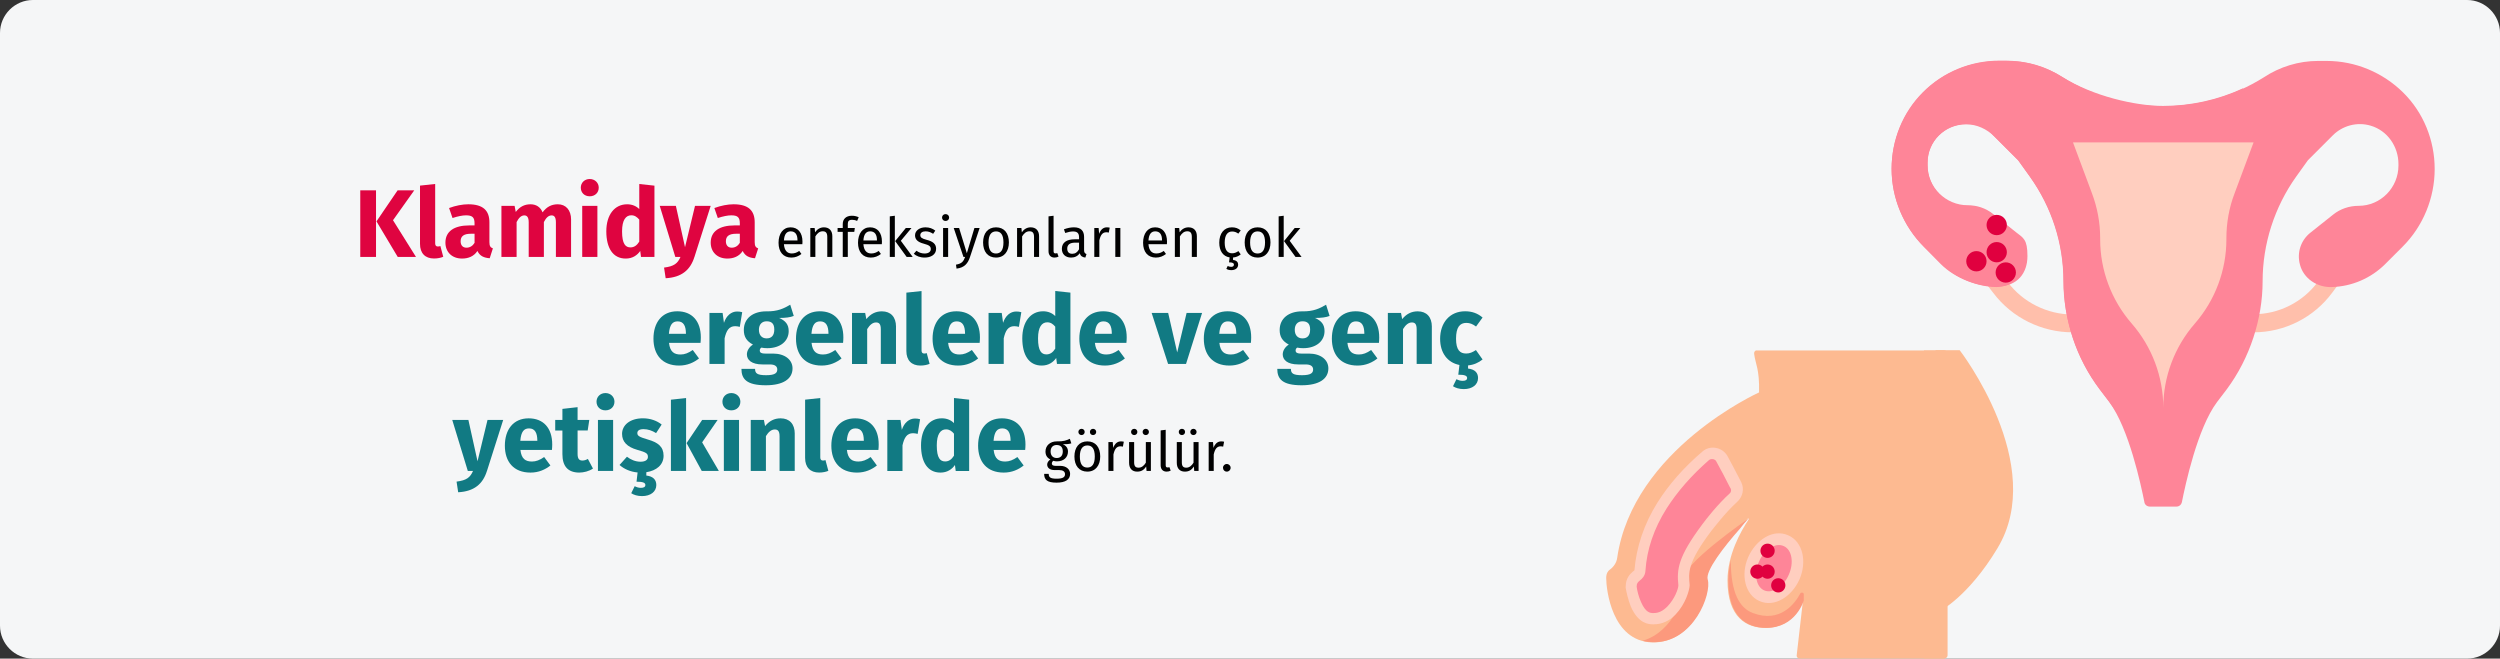 <?xml version="1.0" encoding="UTF-8"?>
<svg xmlns="http://www.w3.org/2000/svg" id="Ebene_1" version="1.1" viewBox="0 0 911 240">
  <rect x="0" y="0" width="911" height="240" fill="#333333" stroke="none"/>
  <defs>
    <style>
      .st0 {
        fill: #f5f6f7;
        fill-rule: evenodd;
      }

      .st1 {
        fill: #ffbfab;
      }

      .st2 {
        fill: #fe8598;
      }

      .st3 {
        fill: #df0440;
      }

      .st4 {
        fill: #117a83;
      }

      .st5 {
        fill: #fc997d;
      }

      .st6 {
        fill: #fdba91;
      }

      .st7 {
        fill: #e0003f;
      }

      .st8 {
        fill: #ffcebf;
      }
    </style>
  </defs>
  <g id="Page-1">
    <g id="Illustrationen_Gürtelrose">
      <g id="chlamydien-haeufigkeit">
        <g id="Mask">
          <path id="path-1" class="st0" d="M12,0h887c6.6,0,12,5.4,12,12v216c0,6.6-5.4,12-12,12H12c-6.6,0-12-5.4-12-12V12C0,5.4,5.4,0,12,0Z"></path>
        </g>
        <g id="Group-2">
          <g>
            <g id="vagina">
              <path id="Path" class="st1" d="M821.2,121.1v-6.6c9.2,0,18-4.4,23.5-11.9l3.4-4.6,5.2,4-3.4,4.6c-6.7,9.1-17.4,14.5-28.7,14.5Z"></path>
              <path id="Path1" class="st1" d="M755.3,121.1c-11.3,0-22.1-5.3-28.9-14.3l-2.5-3.2,5.3-3.9,2.5,3.2c5.5,7.3,14.4,11.7,23.6,11.7v6.5h0Z"></path>
              <path id="Path2" class="st2" d="M785.8,184.6h-2.4c-1,0-1.9-.7-2-1.7-1.2-6-5.6-26.8-12.8-36.4l-3.5-4.6c-8.5-11.3-13.1-25.1-13.1-39.3s-4.3-27-12.2-38.1l-4.3-6-8.8-8.8c-2.7-2.7-6.4-4.4-10.2-4.4-7.8,0-14.1,6.2-14.1,14v1c0,8,6.4,14.8,14.4,14.7,3.4-.1,6.7,1.1,9.4,3.2l8,6.4c2.6,2,4.3,5,4.4,8.3.3,6.4-4.8,11.7-11.1,11.7s-15-3-20.4-8.5l-6-6.1c-7.5-7.5-11.8-17.8-11.8-28.4s4.2-20.5,11.5-27.9,17.4-11.5,27.9-11.5h3.2c7,0,13.9,2.1,19.8,6h0c11,6.9,23.6,10.5,36.6,10.5s25.6-3.6,36.6-10.5h0c5.9-3.9,12.8-6,19.8-6h3.1c10.5,0,20.5,4.2,27.9,11.5s11.5,17.4,11.5,27.9-4.2,20.9-11.8,28.4l-6.2,6.2c-5.2,5.2-12.2,8.2-19.5,8.4-5.3.2-10.3-3.1-11.6-8.2-1.2-4.4.4-8.9,3.8-11.6l8.3-6.6c2.6-2.1,5.9-3.2,9.3-3.2,8,0,14.5-6.6,14.5-14.7v-.5c0-6.4-4-12.2-10.1-14-5-1.5-10.3,0-13.8,3.5l-9.1,9.1-4.3,6c-7.9,11.1-12.2,24.5-12.2,38.1s-4.6,28-13.1,39.4l-3.5,4.6c-7.2,9.6-11.6,30.4-12.8,36.4-.2,1-1,1.7-2,1.7h-7.3Z"></path>
              <path id="Path3" class="st2" d="M824.5,68.2c0-12.8-2.6-25-7.2-36-9.1,4.2-19,6.4-29.1,6.4s-25.6-3.6-36.6-10.5h0c-6.3-3.9-13.5-6-20.9-6h-2.1c-10.5,0-20.5,4.1-27.9,11.5-7.4,7.4-11.4,17.4-11.4,27.9s4.2,20.8,11.8,28.4l6.2,6.1c5.4,5.4,12.8,8.4,20.4,8.4s11.1-5,11.1-11.1-1.5-6.6-4.2-8.7l-8.3-6.6c-2.6-2.1-5.8-3.2-9.2-3.2-8.1,0-14.7-6.5-14.7-14.6v-1c0-7.7,6.3-14,14-14s7.3,1.5,9.9,4.1l9.1,9.1,4.3,6c7.9,11.1,12.2,24.4,12.2,38s4.6,27.9,13.1,39.2l3.5,4.6c1.3,1.8,2.5,3.6,3.7,5.5,30.9-14.7,52.3-46.6,52.3-83.5h0Z"></path>
              <path id="Path4" class="st8" d="M821.2,51.9l-6.9,18.5c-2,5.2-3,10.8-3,16.4v.4c0,11.3-4.1,22.2-11.5,30.7s-11.5,19.4-11.5,30.7v2.3-2.3c0-11.3-4.1-22.2-11.5-30.7s-11.5-19.4-11.5-30.7v-.4c0-5.6-1-11.1-3-16.4l-6.9-18.5"></path>
            </g>
            <circle id="Oval" class="st7" cx="727.6" cy="82" r="3.7"></circle>
            <circle id="Oval1" class="st7" cx="720.2" cy="95.2" r="3.7"></circle>
            <circle id="Oval2" class="st7" cx="730.9" cy="99.3" r="3.7"></circle>
            <circle id="Oval3" class="st7" cx="727.6" cy="91.9" r="3.7"></circle>
          </g>
        </g>
        <g>
          <g>
            <g>
              <path class="st6" d="M639.2,128.9c.5,3.9,2,5.5,1.8,14.1,0,0-46,20.7-51.7,60.3-.2,1.7-1.3,3.3-2.7,4.3-.6.4-1.3,1.3-1.3,3,0,4.1,2,23.1,16.8,23.5,14.8.3,21.4-17.7,19.9-22.8-1.2-3.9,9.6-16.5,14.9-22.3.2-.2.5,0,.3.3-3,4.5-7.7,13-7.7,22.2,0,13.5,6.9,17.3,13.8,17.3,10.9,0,13.7-10,13.7-10l-2.3,20.1c0,.6.5,1.1,1.1,1.1h52.5c.6,0,1.1-.5,1.1-1.1v-110.1c0-.6-.5-1.1-1.1-1.1h-68.2c-.5-.1-1,.6-.9,1.2h0Z"></path>
              <g>
                <path class="st5" d="M638.8,223.4c-4.9-1.8-8.1-7.3-8.1-19.2-.5,2.4-.9,4.7-.9,7.3,0,13.5,6.9,17.3,13.8,17.3,10.9,0,13.7-10,13.7-10v-2.3c0-.6-1-.8-1.3-.2-2,3.8-7.4,10.8-17.2,7.1h0Z"></path>
                <path class="st5" d="M613.6,211.3c1.4,4.5-3.8,19.1-15.1,22.2h0c1.2.3,2.5.5,3.9.5,14.8.3,21.4-17.7,19.9-22.8-1-3.1,6.1-12.2,11.7-18.5,1.1-1.4,2.1-2.7,3.3-3.8-.3.1-25.3,17.4-23.7,22.4h0Z"></path>
                <path class="st6" d="M701.1,127.6v112.3h7.5c.6,0,1.1-.5,1.1-1.1v-110c0-.6-.5-1.1-1.1-1.1h-7.5v-.1Z"></path>
              </g>
              <path class="st2" d="M627.5,167.2c-1.2-2.1-4.2-2.7-6-1.1h0c-6.6,5.7-11.9,11.8-15.9,18-4.7,7.6-7.4,15.5-8,23.7-.2,2.4-3.2,2-3.2,6.1.3,1.8.9,4.2,1.8,6.3,2.3,5.1,4.9,5.1,6.2,5.3h.2c2.4,0,4.5-1,6.5-3,3.1-3.2,4.5-7.7,4.6-9.2-.5-5.4-.4-9.3,8.3-20.9,1.1-1.4,5.4-7.1,9.6-10.9,1.3-1.2,1.7-3.1.9-4.7-1.6-3.3-3.2-6.5-5-9.6h0Z"></path>
              <path class="st8" d="M634.5,175.7c-1.8-3.5-3.4-6.6-5-9.5-.9-1.6-2.5-2.7-4.3-3s-3.6.2-4.9,1.4h0c-6.8,5.8-12.2,12-16.3,18.5-4.9,7.8-7.7,16.2-8.4,24.6,0,.1,0,.2-.6.6-1,.9-2.6,2.3-2.6,5.6v.3c.3,1.7.9,4.4,1.9,6.9,2.8,6.3,6.6,6.4,8.1,6.4h.2c3,0,5.7-1.2,8-3.6,3.6-3.8,5-8.7,5.1-10.5v-.3c-.4-4.4-.9-7.9,7.8-19.5.9-1.1,5.3-6.9,9.4-10.6,2.2-1.9,2.8-4.9,1.6-7.3h0ZM630.3,179.8c-4.4,4-8.7,9.5-10,11.3-8.9,11.9-9.3,16.4-8.7,22.2,0,1.2-1.3,4.9-4,7.7-1.6,1.6-3.1,2.4-5,2.4h-.2c-1,0-2.7-.1-4.4-4-.9-2-1.4-4.1-1.6-5.6,0-1.3.4-1.6,1.2-2.3.8-.6,1.9-1.7,2-3.5.5-7.8,3.1-15.4,7.7-22.7,3.9-6.1,9-12,15.4-17.6h0c.5-.5,1.2-.4,1.5-.4.5.1,1.1.4,1.3,1,1.6,2.9,3.2,5.9,4.9,9.3.6.7.5,1.7-.1,2.2h0Z"></path>
              <ellipse class="st2" cx="646.59" cy="207.21" rx="10.9" ry="8" transform="translate(193.42 712.83) rotate(-65.9)"></ellipse>
              <path class="st8" d="M651.7,195.1c-5.7-2.6-11.9,1.8-14.6,7.8-2.9,6.5-1.2,13.8,4,16.1,5.5,2.5,11.8-1.6,14.6-7.8,2.9-6.6,1.2-13.8-4-16.1h0ZM651.8,209.5c-1,2.3-2.6,4.1-4.4,5.1-1.6,1-3.3,1.1-4.6.5-2.9-1.3-3.8-6.1-1.8-10.5,1-2.3,2.6-4.1,4.4-5.1,1.4-.9,3.1-1.2,4.6-.5,3,1.3,3.8,6.1,1.8,10.5h0Z"></path>
            </g>
            <circle id="Oval4" class="st7" cx="644.1" cy="200.7" r="2.6"></circle>
            <circle id="Oval5" class="st7" cx="640.4" cy="208.3" r="2.6"></circle>
            <circle id="Oval6" class="st7" cx="648" cy="213.3" r="2.6"></circle>
            <circle id="Oval7" class="st7" cx="644.1" cy="208.3" r="2.6"></circle>
          </g>
          <path class="st6" d="M714.1,127.6s32.3,41.8,13.7,72.3c-10.6,17.6-21.1,22.9-21.1,22.9v-28.2l-1.4-67s8.8,0,8.8,0Z"></path>
        </g>
      </g>
    </g>
  </g>
  <g>
    <path class="st3" d="M137.02,93.62h-5.74v-24.26h5.74v24.26ZM143.21,80.25l8.37,13.37h-6.65l-7.74-12.95,7.7-11.31h6.06l-7.74,10.89Z"></path>
    <path class="st3" d="M153.05,88.89v-21.25l5.53-.6v21.63c0,.77.31,1.16.98,1.16.35,0,.67-.07.91-.18l1.05,3.92c-.81.35-2,.63-3.36.63-3.22,0-5.11-1.92-5.11-5.32Z"></path>
    <path class="st3" d="M179.61,90.5l-1.16,3.61c-2.17-.17-3.61-.84-4.48-2.66-1.33,2.03-3.4,2.77-5.6,2.77-3.71,0-6.06-2.42-6.06-5.81,0-4.06,3.12-6.27,8.72-6.27h1.89v-.8c0-2.21-.88-2.87-3.15-2.87-1.19,0-3.01.35-4.87.98l-1.26-3.64c2.35-.88,4.9-1.37,7-1.37,5.39,0,7.7,2.28,7.7,6.58v7.21c0,1.44.38,1.96,1.26,2.28ZM172.93,88.51v-3.33h-1.37c-2.52,0-3.71.88-3.71,2.73,0,1.47.77,2.35,2.13,2.35,1.26,0,2.28-.67,2.94-1.75Z"></path>
    <path class="st3" d="M208.1,80.04v13.58h-5.53v-12.64c0-1.96-.7-2.49-1.54-2.49-1.19,0-2.03.88-2.84,2.42v12.71h-5.53v-12.64c0-1.96-.74-2.49-1.58-2.49-1.16,0-2.03.88-2.83,2.42v12.71h-5.53v-18.59h4.8l.42,2.21c1.4-1.85,3.12-2.8,5.39-2.8,2.07,0,3.64,1.05,4.38,2.94,1.47-1.96,3.18-2.94,5.57-2.94,2.87,0,4.83,2.07,4.83,5.6Z"></path>
    <path class="st3" d="M218.18,68.38c0,1.79-1.33,3.15-3.29,3.15s-3.25-1.37-3.25-3.15,1.37-3.15,3.25-3.15,3.29,1.37,3.29,3.15ZM217.69,93.62h-5.53v-18.59h5.53v18.59Z"></path>
    <path class="st3" d="M238.48,67.65v25.97h-4.9l-.28-2.17c-1.08,1.54-2.77,2.77-5.29,2.77-4.72,0-7.07-3.92-7.07-9.94s3.01-9.84,7.6-9.84c1.82,0,3.33.67,4.41,1.75v-9.14l5.53.6ZM232.95,88.05v-8.02c-.84-.98-1.68-1.58-2.91-1.58-1.96,0-3.36,1.68-3.36,5.85,0,4.62,1.26,5.85,3.05,5.85,1.33,0,2.34-.7,3.22-2.1Z"></path>
    <path class="st3" d="M253.04,93.65c-1.47,4.69-4.62,7.42-10.47,7.74l-.59-3.88c3.64-.46,4.97-1.51,5.99-3.89h-1.89l-5.67-18.59h5.88l3.33,15.05,3.64-15.05h5.71l-5.92,18.62Z"></path>
    <path class="st3" d="M276.28,90.5l-1.16,3.61c-2.17-.17-3.61-.84-4.48-2.66-1.33,2.03-3.4,2.77-5.6,2.77-3.71,0-6.06-2.42-6.06-5.81,0-4.06,3.12-6.27,8.72-6.27h1.89v-.8c0-2.21-.88-2.87-3.15-2.87-1.19,0-3.01.35-4.87.98l-1.26-3.64c2.35-.88,4.9-1.37,7-1.37,5.39,0,7.7,2.28,7.7,6.58v7.21c0,1.44.38,1.96,1.26,2.28ZM269.59,88.51v-3.33h-1.37c-2.52,0-3.71.88-3.71,2.73,0,1.47.77,2.35,2.13,2.35,1.26,0,2.28-.67,2.94-1.75Z"></path>
    <path d="M292.38,88.98h-6.72c.18,2.44,1.32,3.38,2.84,3.38,1.04,0,1.82-.28,2.74-.92l.8,1.1c-1.04.82-2.22,1.32-3.68,1.32-2.94,0-4.66-2.06-4.66-5.4s1.66-5.62,4.38-5.62,4.34,1.98,4.34,5.2c0,.36-.02.7-.04.94ZM290.6,87.5c0-2.06-.82-3.2-2.48-3.2-1.4,0-2.32.98-2.46,3.32h4.94v-.12Z"></path>
    <path d="M303.3,86.06v7.56h-1.84v-7.3c0-1.58-.64-2.04-1.66-2.04-1.18,0-1.98.74-2.68,1.86v7.48h-1.84v-10.54h1.58l.16,1.56c.72-1.08,1.84-1.8,3.22-1.8,1.94,0,3.06,1.22,3.06,3.22Z"></path>
    <path d="M308.94,81.62v1.46h2.56l-.2,1.42h-2.36v9.12h-1.84v-9.12h-1.88v-1.42h1.88v-1.44c0-1.76,1.16-3.02,3.3-3.02,1,0,1.68.18,2.52.54l-.58,1.34c-.68-.3-1.3-.4-1.84-.4-1.16,0-1.56.5-1.56,1.52Z"></path>
    <path d="M321.34,88.98h-6.72c.18,2.44,1.32,3.38,2.84,3.38,1.04,0,1.82-.28,2.74-.92l.8,1.1c-1.04.82-2.22,1.32-3.68,1.32-2.94,0-4.66-2.06-4.66-5.4s1.66-5.62,4.38-5.62,4.34,1.98,4.34,5.2c0,.36-.02.7-.04.94ZM319.56,87.5c0-2.06-.82-3.2-2.48-3.2-1.4,0-2.32.98-2.46,3.32h4.94v-.12Z"></path>
    <path d="M326.08,93.62h-1.84v-14.78l1.84-.22v15ZM328.26,87.74l4.32,5.88h-2.2l-4.18-5.76,3.88-4.78h2.06l-3.88,4.66Z"></path>
    <path d="M340.82,84.04l-.78,1.16c-.94-.6-1.76-.9-2.74-.9-1.2,0-1.94.54-1.94,1.38s.56,1.26,2.26,1.7c2.22.56,3.5,1.44,3.5,3.28,0,2.2-2.02,3.2-4.16,3.2-1.78,0-3.06-.58-3.98-1.38l.98-1.12c.84.64,1.82,1.02,2.96,1.02,1.38,0,2.26-.6,2.26-1.6s-.52-1.44-2.56-1.98c-2.28-.6-3.18-1.58-3.18-3.06,0-1.68,1.62-2.9,3.8-2.9,1.48,0,2.58.44,3.58,1.2Z"></path>
    <path d="M345.86,79.28c0,.7-.52,1.24-1.3,1.24s-1.28-.54-1.28-1.24.52-1.26,1.28-1.26,1.3.54,1.3,1.26ZM345.5,93.62h-1.84v-10.54h1.84v10.54Z"></path>
    <path d="M353.46,93.68c-.74,2.24-1.98,3.88-4.9,4.2l-.2-1.44c2.14-.36,2.74-1.18,3.34-2.82h-.62l-3.54-10.54h1.96l2.82,9.2,2.76-9.2h1.9l-3.52,10.6Z"></path>
    <path d="M367.64,88.34c0,3.26-1.72,5.52-4.7,5.52s-4.7-2.16-4.7-5.5,1.72-5.52,4.72-5.52,4.68,2.16,4.68,5.5ZM360.22,88.36c0,2.74.96,4.02,2.72,4.02s2.72-1.28,2.72-4.04-.96-4.02-2.7-4.02-2.74,1.28-2.74,4.04Z"></path>
    <path d="M378.64,86.06v7.56h-1.84v-7.3c0-1.58-.64-2.04-1.66-2.04-1.18,0-1.98.74-2.68,1.86v7.48h-1.84v-10.54h1.58l.16,1.56c.72-1.08,1.84-1.8,3.22-1.8,1.94,0,3.06,1.22,3.06,3.22Z"></path>
    <path d="M382.08,91.54v-12.7l1.84-.22v12.88c0,.56.18.84.66.84.26,0,.48-.04.68-.12l.48,1.28c-.4.22-.92.36-1.46.36-1.34,0-2.2-.82-2.2-2.32Z"></path>
    <path d="M395.92,92.58l-.42,1.28c-1.06-.12-1.74-.54-2.06-1.58-.74,1.1-1.86,1.58-3.14,1.58-2.1,0-3.36-1.3-3.36-3.18,0-2.26,1.7-3.48,4.64-3.48h1.62v-.78c0-1.52-.74-2.08-2.2-2.08-.78,0-1.76.2-2.84.56l-.46-1.34c1.3-.48,2.46-.72,3.64-.72,2.54,0,3.7,1.3,3.7,3.5v4.82c0,.92.34,1.22.88,1.42ZM393.2,90.84v-2.42h-1.38c-1.94,0-2.92.72-2.92,2.16,0,1.24.62,1.9,1.82,1.9,1.08,0,1.88-.54,2.48-1.64Z"></path>
    <path d="M404.38,82.96l-.34,1.8c-.32-.08-.54-.12-.92-.12-1.32,0-2.08.94-2.52,2.96v6.02h-1.84v-10.54h1.58l.18,2.14c.56-1.58,1.54-2.38,2.82-2.38.34,0,.72.04,1.04.12Z"></path>
    <path d="M408.26,93.62h-1.84v-10.54h1.84v10.54Z"></path>
    <path d="M425.22,88.98h-6.72c.18,2.44,1.32,3.38,2.84,3.38,1.04,0,1.82-.28,2.74-.92l.8,1.1c-1.04.82-2.22,1.32-3.68,1.32-2.94,0-4.66-2.06-4.66-5.4s1.66-5.62,4.38-5.62,4.34,1.98,4.34,5.2c0,.36-.02.7-.04.94ZM423.44,87.5c0-2.06-.82-3.2-2.48-3.2-1.4,0-2.32.98-2.46,3.32h4.94v-.12Z"></path>
    <path d="M436.14,86.06v7.56h-1.84v-7.3c0-1.58-.64-2.04-1.66-2.04-1.18,0-1.98.74-2.68,1.86v7.48h-1.84v-10.54h1.58l.16,1.56c.72-1.08,1.84-1.8,3.22-1.8,1.94,0,3.06,1.22,3.06,3.22Z"></path>
    <path d="M449.32,93.84v.9c1.36.12,1.86.88,1.86,1.7,0,1.32-1.12,2-2.48,2-.76,0-1.42-.18-1.82-.48l.5-1.04c.38.2.74.32,1.26.32.56,0,1-.22,1-.8,0-.54-.5-.84-1.78-.84l.22-1.8c-2.36-.36-3.78-2.3-3.78-5.36,0-3.36,1.74-5.6,4.6-5.6,1.24,0,2.24.32,3.22,1.14l-.88,1.16c-.72-.52-1.38-.78-2.26-.78-1.66,0-2.7,1.3-2.7,4.04s1.04,3.9,2.7,3.9c.88,0,1.5-.28,2.3-.8l.84,1.2c-.84.68-1.76,1.06-2.8,1.14Z"></path>
    <path d="M462.96,88.34c0,3.26-1.72,5.52-4.7,5.52s-4.7-2.16-4.7-5.5,1.72-5.52,4.72-5.52,4.68,2.16,4.68,5.5ZM455.54,88.36c0,2.74.96,4.02,2.72,4.02s2.72-1.28,2.72-4.04-.96-4.02-2.7-4.02-2.74,1.28-2.74,4.04Z"></path>
    <path d="M467.78,93.62h-1.84v-14.78l1.84-.22v15ZM469.96,87.74l4.32,5.88h-2.2l-4.18-5.76,3.88-4.78h2.06l-3.88,4.66Z"></path>
    <path class="st4" d="M255.27,124.95h-11.48c.35,3.32,1.92,4.23,4.2,4.23,1.5,0,2.83-.52,4.45-1.64l2.28,3.08c-1.86,1.47-4.24,2.59-7.25,2.59-6.2,0-9.35-3.99-9.35-9.8s3.04-9.98,8.68-9.98c5.32,0,8.58,3.5,8.58,9.52,0,.6-.04,1.44-.11,2ZM249.95,121.38c-.04-2.52-.8-4.27-3.01-4.27-1.86,0-2.91,1.16-3.19,4.52h6.2v-.24Z"></path>
    <path class="st4" d="M270.46,113.75l-.88,5.36c-.59-.14-1.08-.25-1.68-.25-2.28,0-3.22,1.65-3.85,4.41v9.35h-5.53v-18.59h4.8l.49,3.61c.84-2.59,2.66-4.13,4.79-4.13.7,0,1.23.07,1.86.25Z"></path>
    <path class="st4" d="M289.26,115.12c-1.29.53-3.01.74-5.36.74,2.34,1.01,3.5,2.38,3.5,4.79,0,3.6-2.98,6.23-7.81,6.23-.77,0-1.47-.07-2.13-.21-.39.21-.6.63-.6,1.05,0,.56.25,1.12,2.03,1.12h2.8c4.34,0,7.11,2.28,7.11,5.39,0,3.82-3.36,6.16-9.73,6.16-7.04,0-8.89-2.31-8.89-5.98h4.97c0,1.61.7,2.31,4.06,2.31s4.03-.91,4.03-2.1c0-1.08-.81-1.82-2.66-1.82h-2.7c-4.06,0-5.71-1.68-5.71-3.67,0-1.37.88-2.73,2.21-3.57-2.38-1.26-3.33-2.91-3.33-5.32,0-4.2,3.29-6.79,8.16-6.79,4.13.1,6.51-1.09,8.75-2.42l1.29,4.1ZM276.55,120.16c0,2.03,1.12,3.15,2.8,3.15,1.82,0,2.8-1.09,2.8-3.22s-.95-3.01-2.8-3.01c-1.71,0-2.8,1.16-2.8,3.08Z"></path>
    <path class="st4" d="M307.21,124.95h-11.48c.35,3.32,1.92,4.23,4.2,4.23,1.5,0,2.83-.52,4.45-1.64l2.28,3.08c-1.86,1.47-4.24,2.59-7.25,2.59-6.2,0-9.35-3.99-9.35-9.8s3.04-9.98,8.68-9.98c5.32,0,8.58,3.5,8.58,9.52,0,.6-.04,1.44-.11,2ZM301.89,121.38c-.04-2.52-.8-4.27-3.01-4.27-1.86,0-2.91,1.16-3.19,4.52h6.2v-.24Z"></path>
    <path class="st4" d="M326.5,119.04v13.58h-5.53v-12.64c0-1.96-.67-2.48-1.75-2.48-1.22,0-2.27.88-3.22,2.42v12.71h-5.53v-18.59h4.8l.42,2.24c1.54-1.86,3.33-2.83,5.67-2.83,3.22,0,5.15,2.06,5.15,5.6Z"></path>
    <path class="st4" d="M330.28,127.89v-21.25l5.53-.59v21.63c0,.77.31,1.15.98,1.15.35,0,.67-.07.91-.17l1.05,3.92c-.81.35-2,.63-3.36.63-3.22,0-5.11-1.92-5.11-5.32Z"></path>
    <path class="st4" d="M356.98,124.95h-11.48c.35,3.32,1.92,4.23,4.2,4.23,1.5,0,2.83-.52,4.45-1.64l2.28,3.08c-1.86,1.47-4.24,2.59-7.25,2.59-6.2,0-9.35-3.99-9.35-9.8s3.04-9.98,8.68-9.98c5.32,0,8.58,3.5,8.58,9.52,0,.6-.04,1.44-.11,2ZM351.66,121.38c-.04-2.52-.8-4.27-3.01-4.27-1.86,0-2.91,1.16-3.19,4.52h6.2v-.24Z"></path>
    <path class="st4" d="M372.17,113.75l-.88,5.36c-.59-.14-1.08-.25-1.68-.25-2.28,0-3.22,1.65-3.85,4.41v9.35h-5.53v-18.59h4.8l.49,3.61c.84-2.59,2.66-4.13,4.79-4.13.7,0,1.23.07,1.86.25Z"></path>
    <path class="st4" d="M390.06,106.65v25.97h-4.9l-.28-2.17c-1.08,1.54-2.77,2.76-5.29,2.76-4.72,0-7.07-3.92-7.07-9.94s3.01-9.84,7.6-9.84c1.82,0,3.33.67,4.41,1.75v-9.14l5.53.59ZM384.53,127.05v-8.02c-.84-.98-1.68-1.58-2.91-1.58-1.96,0-3.36,1.68-3.36,5.85,0,4.62,1.26,5.84,3.05,5.84,1.33,0,2.34-.7,3.22-2.1Z"></path>
    <path class="st4" d="M410.46,124.95h-11.48c.35,3.32,1.92,4.23,4.2,4.23,1.5,0,2.83-.52,4.45-1.64l2.28,3.08c-1.86,1.47-4.24,2.59-7.25,2.59-6.2,0-9.35-3.99-9.35-9.8s3.04-9.98,8.68-9.98c5.32,0,8.58,3.5,8.58,9.52,0,.6-.04,1.44-.11,2ZM405.14,121.38c-.04-2.52-.8-4.27-3.01-4.27-1.86,0-2.91,1.16-3.19,4.52h6.2v-.24Z"></path>
    <path class="st4" d="M432.2,132.62h-6.55l-5.99-18.59h6.02l3.29,14.39,3.43-14.39h5.64l-5.85,18.59Z"></path>
    <path class="st4" d="M455.82,124.95h-11.48c.35,3.32,1.92,4.23,4.2,4.23,1.5,0,2.83-.52,4.45-1.64l2.28,3.08c-1.86,1.47-4.24,2.59-7.25,2.59-6.2,0-9.35-3.99-9.35-9.8s3.04-9.98,8.68-9.98c5.32,0,8.58,3.5,8.58,9.52,0,.6-.04,1.44-.11,2ZM450.5,121.38c-.04-2.52-.8-4.27-3.01-4.27-1.86,0-2.91,1.16-3.19,4.52h6.2v-.24Z"></path>
    <path class="st4" d="M484.52,115.12c-1.29.53-3.01.74-5.36.74,2.34,1.01,3.5,2.38,3.5,4.79,0,3.6-2.98,6.23-7.81,6.23-.77,0-1.47-.07-2.13-.21-.39.21-.6.63-.6,1.05,0,.56.25,1.12,2.03,1.12h2.8c4.34,0,7.11,2.28,7.11,5.39,0,3.82-3.36,6.16-9.73,6.16-7.04,0-8.89-2.31-8.89-5.98h4.97c0,1.61.7,2.31,4.06,2.31s4.03-.91,4.03-2.1c0-1.08-.81-1.82-2.66-1.82h-2.7c-4.06,0-5.71-1.68-5.71-3.67,0-1.37.88-2.73,2.21-3.57-2.38-1.26-3.33-2.91-3.33-5.32,0-4.2,3.29-6.79,8.16-6.79,4.13.1,6.51-1.09,8.75-2.42l1.29,4.1ZM471.81,120.16c0,2.03,1.12,3.15,2.8,3.15,1.82,0,2.8-1.09,2.8-3.22s-.95-3.01-2.8-3.01c-1.71,0-2.8,1.16-2.8,3.08Z"></path>
    <path class="st4" d="M502.48,124.95h-11.48c.35,3.32,1.92,4.23,4.2,4.23,1.5,0,2.83-.52,4.45-1.64l2.28,3.08c-1.86,1.47-4.24,2.59-7.25,2.59-6.2,0-9.35-3.99-9.35-9.8s3.04-9.98,8.68-9.98c5.32,0,8.58,3.5,8.58,9.52,0,.6-.04,1.44-.11,2ZM497.16,121.38c-.04-2.52-.8-4.27-3.01-4.27-1.86,0-2.91,1.16-3.19,4.52h6.2v-.24Z"></path>
    <path class="st4" d="M521.76,119.04v13.58h-5.53v-12.64c0-1.96-.67-2.48-1.75-2.48-1.22,0-2.27.88-3.22,2.42v12.71h-5.53v-18.59h4.8l.42,2.24c1.54-1.86,3.33-2.83,5.67-2.83,3.22,0,5.15,2.06,5.15,5.6Z"></path>
    <path class="st4" d="M534.96,133.18v1.12c2.52.28,3.64,1.57,3.64,3.46,0,2.38-2.03,4.03-5.21,4.03-1.65,0-3.05-.46-3.92-1.05l1.26-2.56c.7.35,1.37.6,2.24.6.98,0,1.65-.28,1.65-1.05,0-.84-.98-1.19-3.22-1.19l.42-3.54c-4.41-.88-7.04-4.45-7.04-9.52,0-5.92,3.54-10.05,9.1-10.05,2.59,0,4.59.77,6.37,2.27l-2.38,3.29c-1.19-.91-2.28-1.33-3.54-1.33-2.38,0-3.75,1.61-3.75,5.77s1.47,5.39,3.68,5.39c1.33,0,2.24-.42,3.57-1.26l2.42,3.43c-1.5,1.19-3.19,1.96-5.29,2.17Z"></path>
    <path class="st4" d="M177.43,171.65c-1.47,4.69-4.62,7.42-10.47,7.73l-.59-3.88c3.64-.46,4.97-1.51,5.99-3.88h-1.89l-5.67-18.59h5.88l3.33,15.05,3.64-15.05h5.71l-5.92,18.62Z"></path>
    <path class="st4" d="M201.12,163.95h-11.48c.35,3.32,1.92,4.23,4.2,4.23,1.5,0,2.83-.52,4.45-1.64l2.28,3.08c-1.86,1.47-4.24,2.59-7.25,2.59-6.2,0-9.35-3.99-9.35-9.8s3.04-9.97,8.68-9.97c5.32,0,8.58,3.5,8.58,9.52,0,.6-.04,1.44-.11,2ZM195.8,160.38c-.04-2.52-.8-4.27-3.01-4.27-1.86,0-2.91,1.16-3.19,4.52h6.2v-.24Z"></path>
    <path class="st4" d="M216.07,170.74c-1.4.98-3.36,1.47-5.04,1.47-4.1-.03-6.09-2.34-6.09-6.72v-8.61h-2.62v-3.85h2.62v-4.03l5.53-.63v4.65h4.27l-.59,3.85h-3.68v8.54c0,1.79.6,2.41,1.75,2.41.63,0,1.26-.17,2-.59l1.85,3.5Z"></path>
    <path class="st4" d="M223.91,146.38c0,1.79-1.33,3.15-3.29,3.15s-3.25-1.37-3.25-3.15,1.37-3.15,3.25-3.15,3.29,1.37,3.29,3.15ZM223.42,171.62h-5.53v-18.59h5.53v18.59Z"></path>
    <path class="st4" d="M235.52,172.07v1.22c2.52.28,3.64,1.57,3.64,3.46,0,2.38-2.03,4.03-5.22,4.03-1.64,0-3.04-.46-3.92-1.05l1.26-2.56c.7.35,1.37.6,2.24.6.98,0,1.65-.28,1.65-1.05,0-.84-.98-1.19-3.22-1.19l.39-3.36c-2.7-.25-4.97-1.3-6.58-2.73l2.7-3.01c1.4,1.09,3.12,1.82,4.94,1.82,1.68,0,2.7-.63,2.7-1.75,0-1.26-.56-1.64-3.92-2.59-3.67-1.05-5.5-2.94-5.5-5.81,0-3.19,2.91-5.67,7.6-5.67,2.7,0,5.11.88,6.83,2.27l-2.03,3.12c-1.44-.91-2.98-1.44-4.59-1.44-1.5,0-2.24.56-2.24,1.4,0,.98.49,1.4,3.82,2.38,3.68,1.05,5.74,2.59,5.74,5.92s-2.63,5.43-6.27,5.99Z"></path>
    <path class="st4" d="M250.01,171.62h-5.53v-25.97l5.53-.6v26.57ZM255.86,161.19l6.09,10.43h-6.23l-5.53-10.15,5.67-8.44h5.64l-5.64,8.16Z"></path>
    <path class="st4" d="M269.79,146.38c0,1.79-1.33,3.15-3.29,3.15s-3.25-1.37-3.25-3.15,1.37-3.15,3.25-3.15,3.29,1.37,3.29,3.15ZM269.3,171.62h-5.53v-18.59h5.53v18.59Z"></path>
    <path class="st4" d="M289.6,158.04v13.58h-5.53v-12.64c0-1.96-.67-2.48-1.75-2.48-1.22,0-2.27.88-3.22,2.41v12.71h-5.53v-18.59h4.8l.42,2.24c1.54-1.86,3.33-2.83,5.67-2.83,3.22,0,5.15,2.06,5.15,5.6Z"></path>
    <path class="st4" d="M293.38,166.89v-21.25l5.53-.6v21.63c0,.77.31,1.15.98,1.15.35,0,.67-.07.91-.17l1.05,3.92c-.81.35-2,.63-3.36.63-3.22,0-5.11-1.92-5.11-5.32Z"></path>
    <path class="st4" d="M320.09,163.95h-11.48c.35,3.32,1.92,4.23,4.2,4.23,1.5,0,2.83-.52,4.45-1.64l2.28,3.08c-1.86,1.47-4.24,2.59-7.25,2.59-6.2,0-9.35-3.99-9.35-9.8s3.04-9.97,8.68-9.97c5.32,0,8.58,3.5,8.58,9.52,0,.6-.04,1.44-.11,2ZM314.77,160.38c-.04-2.52-.8-4.27-3.01-4.27-1.86,0-2.91,1.16-3.19,4.52h6.2v-.24Z"></path>
    <path class="st4" d="M335.28,152.75l-.88,5.36c-.59-.14-1.08-.25-1.68-.25-2.28,0-3.22,1.65-3.85,4.41v9.35h-5.53v-18.59h4.8l.49,3.61c.84-2.59,2.66-4.13,4.79-4.13.7,0,1.23.07,1.86.25Z"></path>
    <path class="st4" d="M353.16,145.65v25.97h-4.9l-.28-2.17c-1.08,1.54-2.77,2.76-5.29,2.76-4.72,0-7.07-3.92-7.07-9.94s3.01-9.84,7.6-9.84c1.82,0,3.33.66,4.41,1.75v-9.14l5.53.6ZM347.63,166.05v-8.02c-.84-.98-1.68-1.57-2.91-1.57-1.96,0-3.36,1.68-3.36,5.85,0,4.62,1.26,5.84,3.05,5.84,1.33,0,2.34-.7,3.22-2.1Z"></path>
    <path class="st4" d="M373.57,163.95h-11.48c.35,3.32,1.92,4.23,4.2,4.23,1.5,0,2.83-.52,4.45-1.64l2.28,3.08c-1.86,1.47-4.24,2.59-7.25,2.59-6.2,0-9.35-3.99-9.35-9.8s3.04-9.97,8.68-9.97c5.32,0,8.58,3.5,8.58,9.52,0,.6-.04,1.44-.11,2ZM368.25,160.38c-.04-2.52-.8-4.27-3.01-4.27-1.86,0-2.91,1.16-3.19,4.52h6.2v-.24Z"></path>
    <path d="M390.39,161.56c-.88.28-1.88.32-3.08.32,1.24.56,1.86,1.44,1.86,2.66,0,2.08-1.5,3.58-4.02,3.58-.48,0-.9-.06-1.34-.2-.3.22-.52.6-.52.98,0,.48.3.86,1.38.86h1.68c2.16,0,3.6,1.24,3.6,2.92,0,2.04-1.68,3.2-4.94,3.2-3.44,0-4.52-1.06-4.52-3.2h1.66c0,1.2.54,1.76,2.86,1.76s3.08-.58,3.08-1.64c0-1-.8-1.5-2.12-1.5h-1.66c-1.88,0-2.72-.94-2.72-2,0-.68.4-1.36,1.16-1.86-1.22-.64-1.78-1.56-1.78-2.92,0-2.16,1.74-3.68,4.06-3.68,2.62.06,3.58-.38,4.82-.94l.54,1.66ZM382.84,164.52c0,1.4.78,2.38,2.22,2.38s2.22-.88,2.22-2.4-.76-2.34-2.26-2.34c-1.42,0-2.18.98-2.18,2.36Z"></path>
    <path d="M400.92,166.34c0,3.26-1.72,5.52-4.7,5.52s-4.7-2.16-4.7-5.5,1.72-5.52,4.72-5.52,4.68,2.16,4.68,5.5ZM395.26,157.4c0,.64-.5,1.14-1.14,1.14s-1.16-.5-1.16-1.14.5-1.14,1.16-1.14,1.14.5,1.14,1.14ZM393.5,166.36c0,2.74.96,4.02,2.72,4.02s2.72-1.28,2.72-4.04-.96-4.02-2.7-4.02-2.74,1.28-2.74,4.04ZM399.46,157.4c0,.64-.5,1.14-1.16,1.14s-1.14-.5-1.14-1.14.5-1.14,1.14-1.14,1.16.5,1.16,1.14Z"></path>
    <path d="M409.52,160.96l-.34,1.8c-.32-.08-.54-.12-.92-.12-1.32,0-2.08.94-2.52,2.96v6.02h-1.84v-10.54h1.58l.18,2.14c.56-1.58,1.54-2.38,2.82-2.38.34,0,.72.04,1.04.12Z"></path>
    <path d="M419.38,171.62h-1.58l-.14-1.64c-.8,1.28-1.78,1.88-3.28,1.88-1.84,0-2.94-1.16-2.94-3.22v-7.56h1.84v7.36c0,1.44.48,1.98,1.62,1.98s2-.76,2.64-1.82v-7.52h1.84v10.54ZM414.46,157.4c0,.64-.5,1.14-1.14,1.14s-1.16-.5-1.16-1.14.5-1.14,1.16-1.14,1.14.5,1.14,1.14ZM418.67,157.4c0,.64-.5,1.14-1.16,1.14s-1.14-.5-1.14-1.14.5-1.14,1.14-1.14,1.16.5,1.16,1.14Z"></path>
    <path d="M422.94,169.54v-12.7l1.84-.22v12.88c0,.56.18.84.66.84.26,0,.48-.04.68-.12l.48,1.28c-.4.22-.92.36-1.46.36-1.34,0-2.2-.82-2.2-2.32Z"></path>
    <path d="M436.76,171.62h-1.58l-.14-1.64c-.8,1.28-1.78,1.88-3.28,1.88-1.84,0-2.94-1.16-2.94-3.22v-7.56h1.84v7.36c0,1.44.48,1.98,1.62,1.98s2-.76,2.64-1.82v-7.52h1.84v10.54ZM431.84,157.4c0,.64-.5,1.14-1.14,1.14s-1.16-.5-1.16-1.14.5-1.14,1.16-1.14,1.14.5,1.14,1.14ZM436.04,157.4c0,.64-.5,1.14-1.16,1.14s-1.14-.5-1.14-1.14.5-1.14,1.14-1.14,1.16.5,1.16,1.14Z"></path>
    <path d="M446.06,160.96l-.34,1.8c-.32-.08-.54-.12-.92-.12-1.32,0-2.08.94-2.52,2.96v6.02h-1.84v-10.54h1.58l.18,2.14c.56-1.58,1.54-2.38,2.82-2.38.34,0,.72.04,1.04.12Z"></path>
    <path d="M448.44,170.46c0,.78-.6,1.4-1.4,1.4s-1.38-.62-1.38-1.4.6-1.38,1.38-1.38,1.4.62,1.4,1.38Z"></path>
  </g>
</svg>
